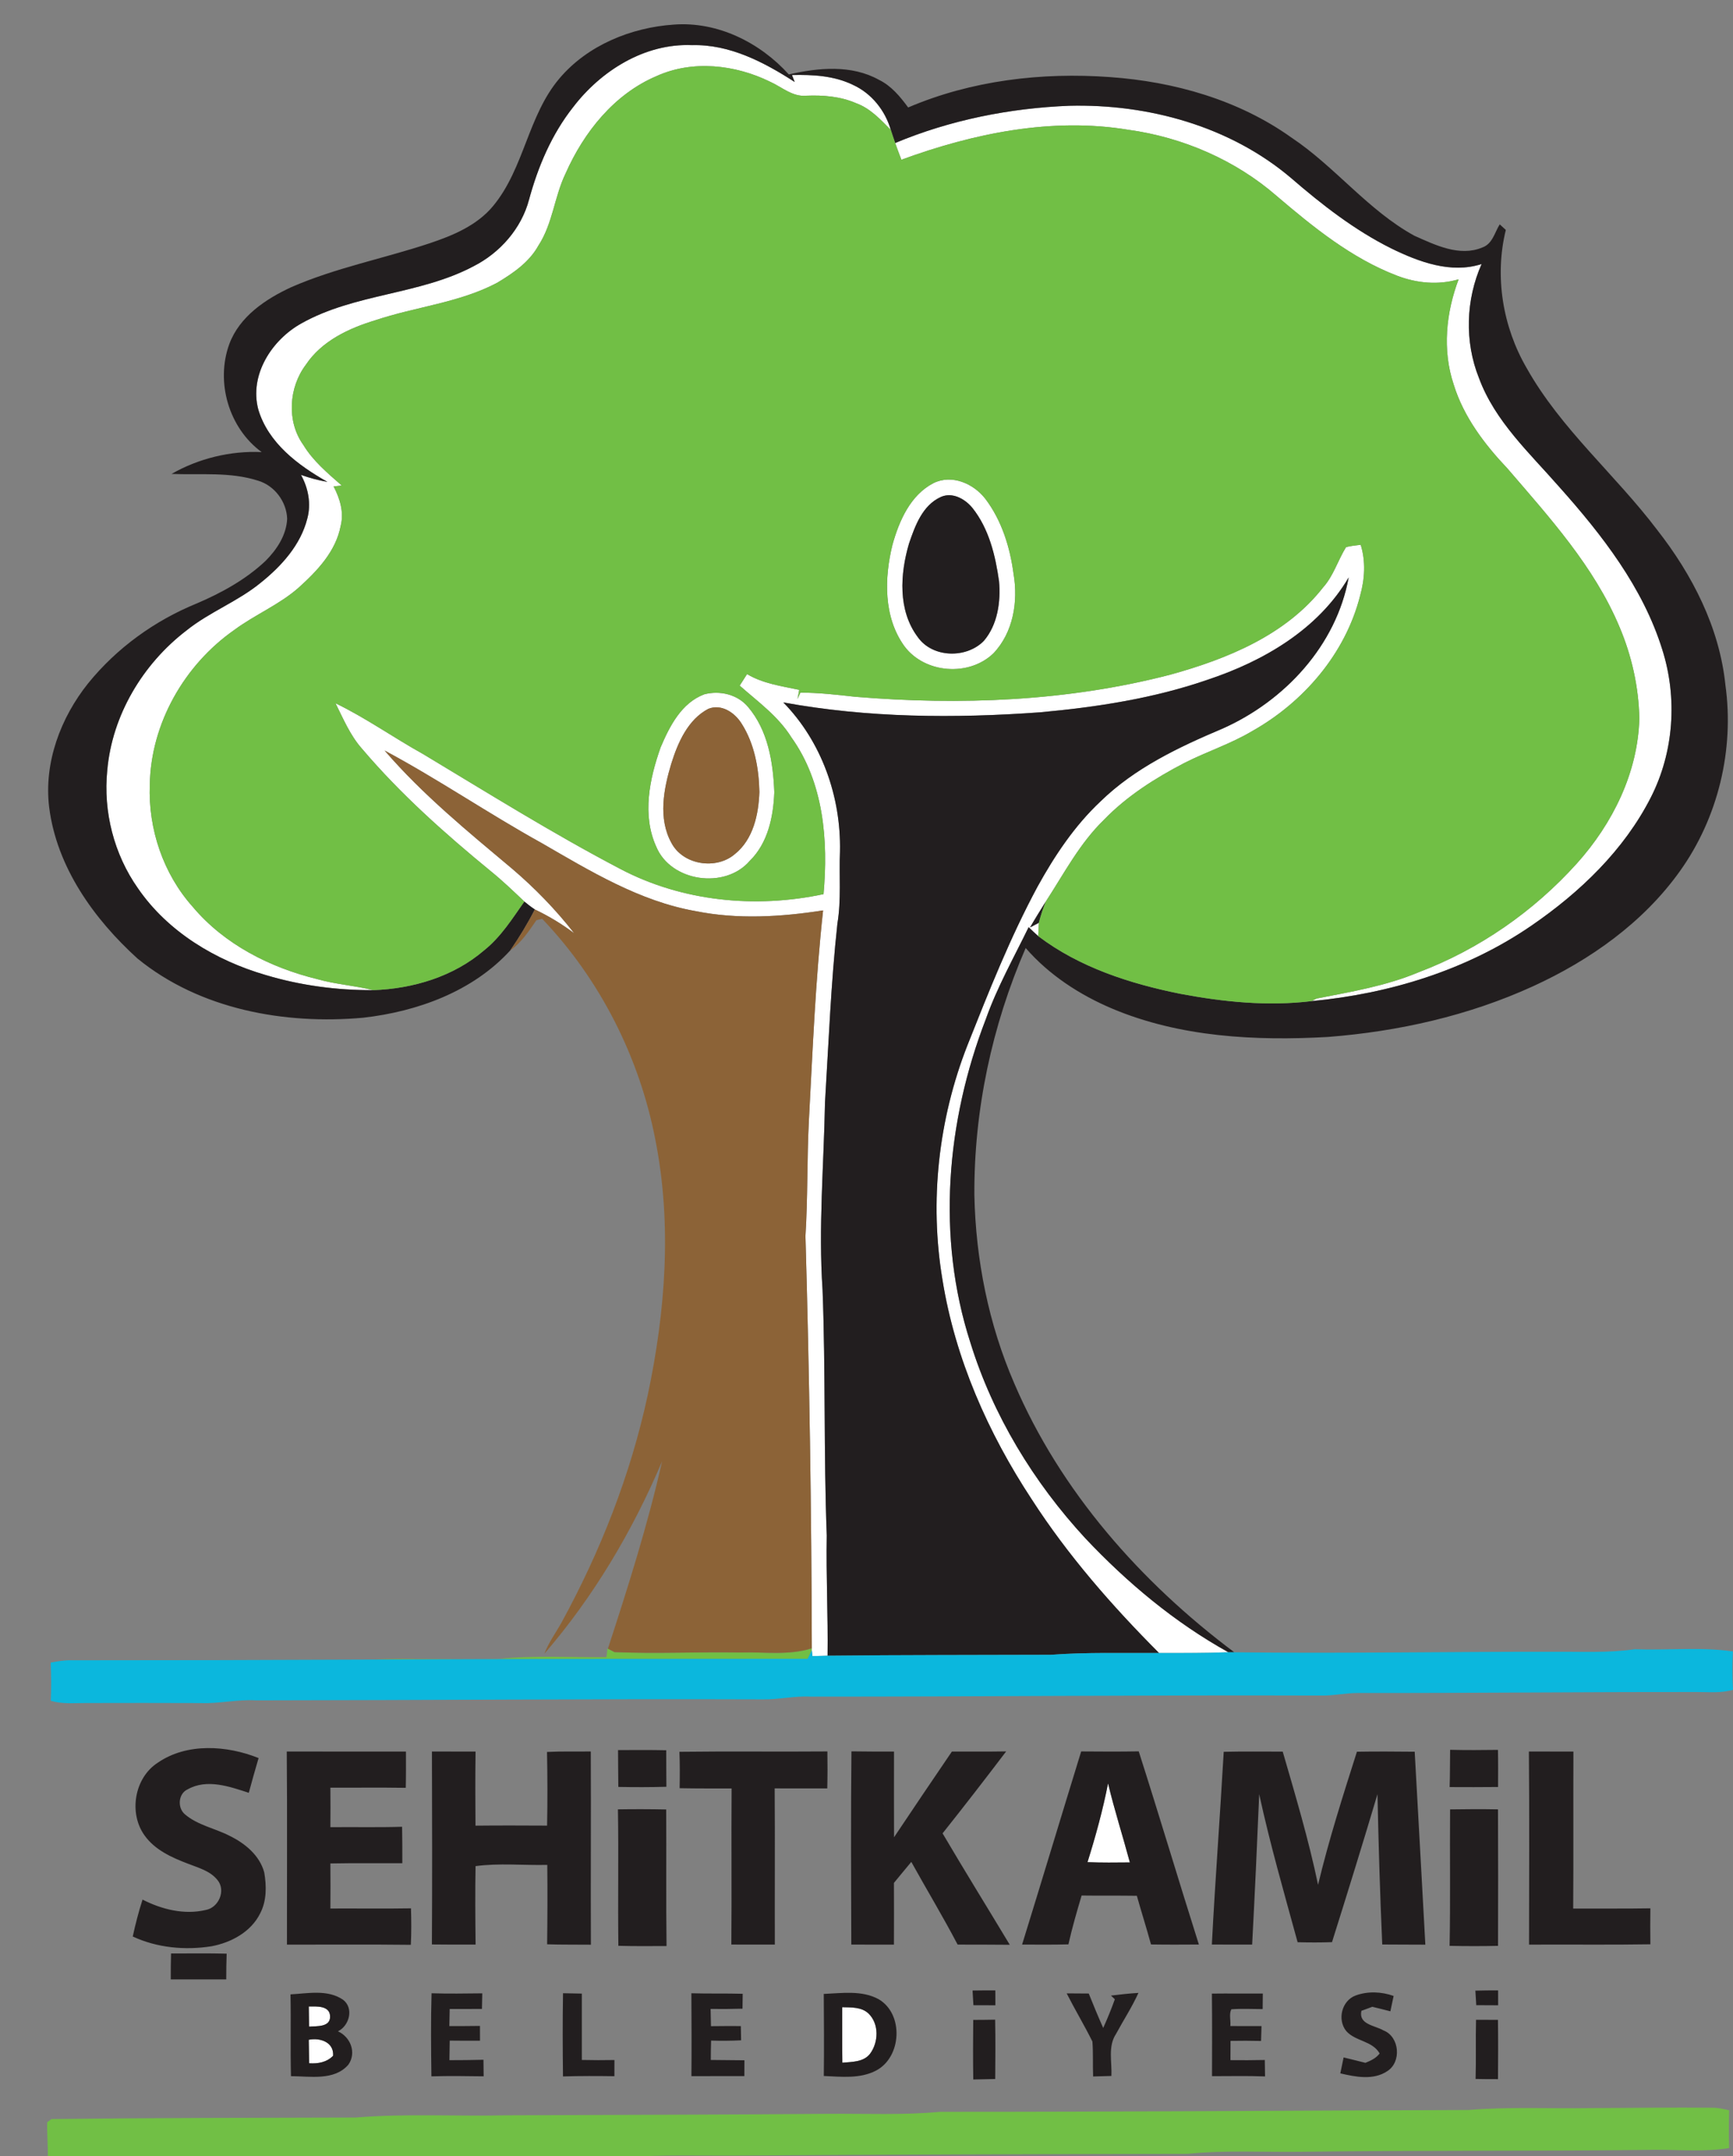 <?xml version="1.0" encoding="utf-8"?>
<!-- Generator: Adobe Illustrator 16.0.0, SVG Export Plug-In . SVG Version: 6.00 Build 0)  -->
<!DOCTYPE svg PUBLIC "-//W3C//DTD SVG 1.1//EN" "http://www.w3.org/Graphics/SVG/1.1/DTD/svg11.dtd">
<svg version="1.1" id="Layer_1" xmlns="http://www.w3.org/2000/svg" xmlns:xlink="http://www.w3.org/1999/xlink" x="0px" y="0px"
	 width="643.224px" height="800px" viewBox="0 0 643.224 800" enable-background="new 0 0 643.224 800" xml:space="preserve">
<rect x="0" y="0" width="643.224" height="800" fill="#808080" stroke="none"/>
<g>
	<path fill="#FFFFFF" d="M212.677,39.819c10.359-13.584,26.634-23.807,44.183-23.065c13.94-0.371,26.715,6.312,38.104,13.667
		l-1.016-2.58c7.685-0.178,15.642,0.233,22.668,3.663c6.875,3.143,11.924,9.481,14.011,16.686
		c-3.816-3.856-7.658-8.027-12.886-9.907c-5.776-2.511-12.116-3.018-18.346-2.785c-5.186,0.563-9.166-3.211-13.597-5.187
		c-12.912-6.34-28.788-8.137-42.138-2.072c-15.697,6.654-26.99,20.842-33.741,36.128c-4.171,8.616-4.761,18.619-10.072,26.729
		c-3.416,6.188-9.44,10.305-15.367,13.845c-14.051,7.409-30.173,8.849-45.074,13.844c-9.88,2.978-20.006,7.697-25.893,16.548
		c-6.353,8.425-7.189,21.021-0.933,29.734c3.622,5.997,9.056,10.51,14.271,15.08c-0.755,0.068-2.278,0.233-3.033,0.315
		c2.319,4.446,3.91,9.564,2.635,14.6c-1.77,9.454-8.645,16.685-15.519,22.887c-7.218,6.408-16.287,10.071-23.984,15.779
		c-18.524,12.94-30.983,34.729-31.354,57.465c-0.618,16.384,4.995,33.041,15.972,45.294c11.731,13.941,28.732,22.517,46.213,26.798
		c6.792,1.935,13.886,2.36,20.733,4.076c-13.461,0.068-26.977-1.729-39.874-5.599c-18.593-5.406-36.32-16.012-47.435-32.176
		c-8.891-12.61-12.953-28.458-11.388-43.799c1.797-20.444,13.186-39.448,29.363-51.839c8.59-6.916,19.155-10.784,27.676-17.81
		c7.656-6.147,14.723-13.955,17.193-23.697c1.509-5.489,0.384-11.333-2.333-16.246c3.197,1.125,6.463,2.031,9.811,2.593
		c-10.853-6.12-21.94-14.379-25.658-26.852c-3.403-12.843,5.021-25.851,16.013-31.957c19.813-11.128,43.825-10.565,63.872-21.186
		c9.839-4.995,17.797-14.024,20.624-24.781C199.71,61.76,204.773,49.835,212.677,39.819 M332.259,53.061
		c20.43-8.535,42.509-12.939,64.6-13.817c29.363-0.728,59.674,7.587,82.341,26.812c11.459,9.906,23.532,19.306,37.144,26.098
		c10.251,5.008,22.146,9.481,33.563,5.817c-5.874,13.283-6.382,28.76-0.976,42.275c5.929,16.068,18.813,27.841,29.816,40.423
		c15.889,17.797,31.053,37.267,38.228,60.346c5.695,17.948,4.323,38.022-4.239,54.83c-9.975,19.608-26.345,35.25-44.306,47.572
		c-24.055,16.535-52.746,25.302-81.642,28.02c0.466-0.247,1.398-0.728,1.866-0.961c12.774-2.498,25.754-4.651,37.828-9.728
		c22.462-8.494,42.715-22.544,58.769-40.368c13.283-14.778,22.682-33.713,23.216-53.829c-0.246-11.677-2.825-23.244-7.381-33.974
		c-9.385-22.379-25.933-40.546-41.547-58.727c-8.536-9.001-16.303-19.209-19.993-31.216c-4.255-12.707-2.84-26.634,1.839-39.01
		c-7.574,2.237-15.644,1.44-22.941-1.372c-16.809-6.449-30.996-17.961-44.554-29.515c-15.395-13.392-34.948-21.816-55.118-24.589
		c-28.418-4.692-57.479,1.332-84.208,11.115C333.767,57.19,332.999,55.132,332.259,53.061 M346.446,179.255
		c6.86-3.389,14.888,0.151,19.278,5.818c6.092,8.054,9.166,17.975,10.471,27.896c1.755,10.223-0.125,21.734-7.492,29.446
		c-9.07,8.727-25.454,7.478-33.015-2.648c-7.821-10.813-7.505-25.316-4.404-37.762C333.767,193.168,337.911,183.701,346.446,179.255
		 M349.135,184.414c-6.792,3.129-9.508,10.704-11.758,17.29c-3.307,11.278-4.158,24.753,3.251,34.646
		c5.475,7.808,18.099,8.055,24.562,1.4c5.104-6.01,6.284-14.49,5.611-22.105c-1.344-9.564-3.731-19.471-9.864-27.182
		C358.191,185.1,353.458,182.425,349.135,184.414 M499.577,203.033c1.77-0.548,3.621-0.644,5.46-0.905
		c1.921,6.147,1.51,12.761-0.22,18.908c-5.448,21.474-20.994,39.503-40.094,50.234c-8,4.761-16.919,7.615-25.179,11.827
		c-10.812,5.625-21.267,12.226-29.774,21.035c-9.016,8.713-14.834,19.951-21.611,30.352c-1.989,3.183-3.979,6.366-5.859,9.632
		c1.084-0.59,2.183-1.167,3.28-1.743c-0.084,1.646-0.166,3.293-0.234,4.94c-1.222-1.07-2.387-2.196-3.555-3.307
		c-5.486,11.265-11.676,22.229-15.874,34.07c-14.683,37.954-18.374,80.915-5.776,119.965c8.383,27.086,23.476,51.881,42.672,72.668
		c15.561,16.507,33.234,31.283,53.116,42.303c-8.576,0.356-17.166,0.274-25.741,0.274c-17.454-17.508-33.851-36.238-47.271-57.039
		c-16.204-24.616-28.416-52.224-33.109-81.436c-4.884-29.131-1.509-59.496,9.263-86.98c7.918-19.937,15.834-39.957,26.028-58.878
		c6.354-11.499,13.749-22.585,23.367-31.614c12.761-12.431,29.09-20.17,45.31-27.018c23.023-10.249,42.206-30.818,46.802-56.092
		c-11.32,19.306-31.654,31.092-52.346,37.966c-20.074,6.943-41.206,10.182-62.296,12.088c-31.71,2.292-63.845,2.072-95.198-3.677
		c14.243,14.559,21.447,35.044,21.035,55.27c-0.371,8.919,0.522,17.92-0.96,26.784c-2.401,22.078-3.252,44.279-4.61,66.425
		c-0.426,23.121-2.457,46.254-0.906,69.376c1.166,30.392,0.398,60.826,1.564,91.219c-0.274,14.873,0.508,29.748,0.302,44.621
		c-1.88,0.068-3.746,0.109-5.612,0.15c-0.055-0.548-0.192-1.646-0.247-2.182l0.014-0.726c-0.138-50.988-0.893-101.978-2.36-152.939
		c0.892-14.2,0.548-28.43,1.262-42.631c1.399-26.084,2.428-52.211,5.283-78.199c-15.642,2.429-31.71,3.417-47.338,0.261
		c-20.801-3.664-39.078-14.833-57.094-25.234c-19.745-10.922-38.419-23.71-58.315-34.344c14.105,16.37,30.928,30.091,47.434,43.949
		c8.398,7.163,16.137,15.135,22.942,23.862c-4.569-3.444-9.468-6.394-14.613-8.85c-1.373-0.906-2.663-1.894-3.897-2.936
		c-4.034-3.829-8.04-7.671-12.35-11.17c-17.042-13.968-33.603-28.677-47.887-45.5c-4.391-4.926-6.928-11.059-9.852-16.89
		c11.292,5.461,21.542,12.761,32.492,18.839c24.177,14.517,48.122,29.487,73.108,42.577c23.011,12.144,50.261,14.806,75.536,9.399
		c1.797-19.91,0.068-41.438-11.938-58.178c-4.871-7.808-12.39-13.2-19.182-19.183c0.892-1.427,1.812-2.854,2.731-4.281
		c5.887,3.526,12.761,4.459,19.361,5.845c-0.151,0.851-0.466,2.566-0.632,3.417c0.261-0.604,0.796-1.784,1.071-2.388
		c6.765,0.027,13.502,0.769,20.239,1.537c39.078,3.252,78.979,1.715,117.056-8.192c21.09-5.817,42.892-14.667,56.738-32.409
		C494.979,213.572,496.571,207.878,499.577,203.033 M261.443,257.59c5.722-1.482,12.267,0.027,16.163,4.652
		c7.451,8.712,9.359,20.554,9.784,31.669c-0.33,9.097-2.374,18.907-9.139,25.507c-9.138,10.62-29.309,7.78-34.701-5.338
		c-5.297-11.731-2.47-25.164,1.646-36.787C248.518,269.445,252.95,260.746,261.443,257.59 M262.883,262.996
		c-7.587,3.993-11.292,12.542-13.734,20.349c-2.827,9.385-4.94,20.28,0.027,29.336c4.308,8.274,16.657,10.181,23.6,4.185
		c6.82-5.475,8.782-14.709,9.083-23.01c-0.178-8.754-1.811-17.852-6.573-25.344C272.763,264.423,267.796,261.02,262.883,262.996
		 M411.266,661.669c2.36,9.865,5.475,19.525,8.096,29.321c-5.241,0.056-10.496,0.11-15.725-0.096
		C406.654,681.289,409.331,671.562,411.266,661.669 M114.611,744.436c2.84,0,7.834-0.411,7.903,3.69
		c0.11,4.076-5.008,3.555-7.793,3.788C114.68,749.402,114.639,746.918,114.611,744.436 M312.596,744.71
		c3.334,0.096,7.177-0.138,9.797,2.374c3.951,3.869,3.705,10.646,0.521,14.915c-2.415,3.115-6.736,2.963-10.263,3.306
		C312.541,758.444,312.623,751.571,312.596,744.71 M114.598,756.799c4.171-0.853,9.385,0.851,9.042,5.928
		c-2.374,2.427-5.625,3.004-8.892,2.786C114.694,762.603,114.666,759.693,114.598,756.799L114.598,756.799z"/>
	<path fill="#221E1F" d="M207.655,29.089c10.428-12.322,26.605-18.895,42.454-19.964c16.232-1.222,31.957,6.642,42.673,18.496
		c10.991-2.511,23.285-3.691,33.521,2.03c4.556,2.238,7.821,6.216,10.771,10.223c23.52-10.058,49.604-13.118,74.987-11.265
		c23.751,1.688,47.627,8.439,67.192,22.38c16.302,10.84,28.458,27.031,45.733,36.484c7.698,3.417,16.728,7.876,25.151,4.363
		c3.842-1.331,4.583-5.53,6.504-8.589c0.563,0.521,1.687,1.551,2.263,2.058c-4.252,17.261-1.165,35.95,7.74,51.262
		c12.706,22.613,32.917,39.532,48.449,60.045c13.022,16.616,23.106,36.21,25.304,57.451c3.374,24.081-2.703,49.342-16.864,69.128
		c-13.598,19.072-33.316,33.013-54.433,42.687c-23.956,10.964-50.042,16.823-76.249,18.854
		c-26.977,1.509-54.912,0.083-80.105-10.538c-12.088-5.132-23.409-12.5-32.053-22.462c-12.527,28.829-19.224,60.251-19.045,91.7
		c0.508,23.931,5.269,47.832,14.805,69.813c17.165,40.108,46.982,73.807,81.671,99.781c-0.551,0-1.647-0.014-2.196-0.014
		c-19.882-11.02-37.556-25.796-53.116-42.303c-19.196-20.787-34.289-45.582-42.672-72.668
		c-12.598-39.051-8.906-82.012,5.776-119.965c4.198-11.841,10.388-22.805,15.874-34.07c1.168,1.111,2.333,2.236,3.555,3.307
		c15.272,11.594,34.057,17.646,52.677,21.392c16.012,3.032,32.532,4.707,48.766,2.73c28.896-2.718,57.587-11.485,81.642-28.02
		c17.961-12.321,34.331-27.964,44.306-47.572c8.563-16.808,9.935-36.882,4.239-54.83c-7.175-23.079-22.339-42.549-38.228-60.346
		c-11.003-12.583-23.888-24.355-29.816-40.423c-5.406-13.516-4.898-28.993,0.976-42.275c-11.417,3.664-23.313-0.809-33.563-5.817
		c-13.611-6.792-25.685-16.191-37.144-26.098c-22.667-19.224-52.978-27.54-82.341-26.812c-22.091,0.878-44.17,5.283-64.6,13.817
		c-0.576-1.619-1.099-3.252-1.632-4.871c-2.087-7.204-7.136-13.543-14.011-16.686c-7.026-3.43-14.983-3.841-22.668-3.663l1.016,2.58
		c-11.389-7.355-24.164-14.038-38.104-13.667c-17.549-0.741-33.823,9.481-44.183,23.065c-7.904,10.016-12.967,21.94-16.3,34.193
		c-2.827,10.757-10.785,19.786-20.624,24.781c-20.046,10.621-44.059,10.058-63.872,21.186
		c-10.991,6.106-19.416,19.114-16.013,31.957c3.718,12.473,14.805,20.732,25.658,26.852c-3.348-0.562-6.614-1.468-9.811-2.593
		c2.717,4.912,3.843,10.757,2.333,16.246c-2.471,9.742-9.537,17.55-17.193,23.697c-8.521,7.026-19.086,10.895-27.676,17.81
		c-16.177,12.391-27.566,31.395-29.363,51.839c-1.564,15.341,2.497,31.189,11.388,43.799c11.115,16.164,28.842,26.77,47.435,32.176
		c12.897,3.87,26.413,5.667,39.874,5.599c14.75-0.508,29.83-5.022,41.164-14.765c6.202-4.939,10.442-11.717,14.942-18.111
		c1.234,1.042,2.525,2.03,3.897,2.936c-2.703,5.282-5.777,10.346-9.139,15.217c-13.941,15.244-34.426,22.667-54.57,24.958
		c-29.143,2.622-60.62-3.06-83.768-21.954c-16.205-14.696-30.008-33.96-32.794-56.162c-2.003-16.547,4.24-33.178,14.504-45.994
		c10.606-13.076,24.685-23.229,40.258-29.583c9.194-3.924,18.113-8.822,25.454-15.697c4.225-4.199,7.848-9.604,8.123-15.725
		c-0.206-6.353-4.707-12.349-10.826-14.146c-10.374-3.334-21.392-2.072-32.081-2.497c9.961-5.722,21.927-8.658,33.452-8.096
		c-12.198-8.905-17.166-25.96-12.02-40.08c3.801-10.264,13.516-16.727,23.038-21.131c16.479-7.19,34.249-10.593,51.264-16.246
		c8.699-2.909,17.658-6.628,23.655-13.9C194.593,62.432,195.91,42.907,207.655,29.089 M349.135,184.414
		c4.323-1.988,9.057,0.687,11.802,4.048c6.133,7.711,8.521,17.618,9.864,27.182c0.673,7.615-0.507,16.095-5.611,22.105
		c-6.463,6.655-19.087,6.408-24.562-1.4c-7.409-9.893-6.558-23.368-3.251-34.646C339.627,195.117,342.343,187.542,349.135,184.414
		 M448.231,252.197c20.691-6.874,41.025-18.66,52.346-37.966c-4.596,25.274-23.778,45.843-46.802,56.092
		c-16.22,6.847-32.549,14.586-45.31,27.018c-9.618,9.029-17.014,20.115-23.367,31.614c-10.194,18.921-18.11,38.941-26.028,58.878
		c-10.771,27.484-14.146,57.849-9.263,86.98c4.693,29.212,16.905,56.819,33.109,81.436c13.42,20.801,29.816,39.531,47.271,57.039
		c-13.407,0.097-26.825-0.329-40.204,0.673c-27.606,0.109-55.214,0.026-82.821,0.343c0.207-14.873-0.576-29.748-0.302-44.621
		c-1.166-30.393-0.398-60.827-1.564-91.219c-1.551-23.122,0.48-46.255,0.906-69.376c1.357-22.146,2.208-44.348,4.61-66.425
		c1.482-8.864,0.589-17.865,0.96-26.784c0.412-20.225-6.792-40.711-21.035-55.27c31.353,5.75,63.488,5.969,95.198,3.677
		C407.025,262.378,428.157,259.14,448.231,252.197 M382.3,344.116c1.88-3.266,3.87-6.449,5.859-9.632
		c-1.029,2.566-1.894,5.2-2.579,7.889C384.482,342.95,383.384,343.526,382.3,344.116 M58.533,654.012
		c10.853-7.477,25.672-6.462,37.446-1.742c-1.263,4.281-2.471,8.576-3.637,12.896c-7.163-2.331-15.519-5.309-22.668-1.302
		c-3.484,1.551-3.924,6.751-1.11,9.221c4.761,4.116,11.223,5.227,16.712,8.067c5.667,2.773,11.087,7.218,12.802,13.544
		c0.864,5.049,0.934,10.523-1.509,15.19c-3.389,6.873-10.73,10.825-18.029,12.21c-9.825,1.55-20.211,0.604-29.268-3.622
		c1.001-4.624,2.181-9.193,3.636-13.694c7.107,3.65,15.518,5.737,23.436,3.856c4.803-0.851,7.587-7.203,4.405-11.073
		c-2.731-3.485-7.218-4.596-11.142-6.161c-5.941-2.264-12.143-5.076-15.944-10.414C47.679,672.7,49.875,659.609,58.533,654.012
		 M106.433,649.84c14.751,0.042,29.501,0.015,44.238,0.015c0,4.486,0.041,8.975-0.068,13.461
		c-9.332-0.151-18.648-0.014-27.979-0.056c0.041,4.886,0.055,9.77,0,14.654c8.864-0.096,17.742,0.124,26.62-0.15
		c0.096,4.5,0.082,9.001,0.082,13.515c-8.905,0.056-17.797-0.081-26.702,0.097c0.041,5.57,0.055,11.143,0,16.713
		c9.976-0.056,19.937,0.109,29.912-0.068c0.137,4.514,0.178,9.028-0.055,13.543c-15.326-0.179-30.653-0.055-45.98-0.068
		C106.475,697.605,106.64,673.716,106.433,649.84 M203.032,650.005c5.406-0.274,10.825-0.109,16.246-0.178
		c0.124,23.889-0.069,47.792,0.041,71.693c-5.42-0.068-10.826,0.028-16.246-0.151c0.123-9.823,0.165-19.647,0.055-29.459
		c-8.85,0.207-17.893-0.728-26.619,0.452c-0.178,9.688-0.096,19.402,0.014,29.104c-5.407,0.028-10.826,0.028-16.218-0.041
		c0.15-23.861,0.082-47.723,0.013-71.585c5.393,0,10.786,0.028,16.191,0.028c-0.124,9.152-0.096,18.317-0.027,27.484
		c8.864-0.097,17.728-0.055,26.578-0.015C203.237,668.228,203.21,659.116,203.032,650.005 M229.39,649.319
		c5.968-0.027,11.923-0.068,17.893,0.055c0.027,4.515,0,9.042,0.055,13.557c-5.941,0.178-11.897,0.165-17.838,0.055
		C229.417,658.431,229.445,653.875,229.39,649.319 M252.181,649.95c18.304-0.233,36.608,0.015,54.913-0.137
		c0.068,4.569,0.068,9.152-0.042,13.722c-6.518-0.014-13.021,0.026-19.525-0.014c0.137,19.32,0,38.639,0.055,57.958
		c-5.379,0-10.758,0-16.136-0.014c0.165-19.306-0.042-38.61,0.096-57.918c-6.435-0.013-12.857,0.042-19.292-0.096
		C252.332,658.952,252.359,654.451,252.181,649.95 M316.026,649.785c5.256,0.083,10.524,0.083,15.793,0.069
		c-0.027,10.607-0.014,21.199,0.013,31.806c7.096-10.646,14.284-21.226,21.475-31.806c6.71,0,13.42,0.056,20.144-0.055
		c-7.753,10.222-15.616,20.376-23.601,30.406c8.164,13.872,16.644,27.552,24.945,41.343c-6.45-0.055-12.912-0.069-19.361-0.069
		c-5.447-10.4-11.513-20.432-17.192-30.681c-2.141,2.606-4.336,5.173-6.449,7.794c0.04,7.63,0.027,15.258,0,22.901
		c-5.283-0.028-10.551-0.015-15.821-0.015C315.889,697.577,315.779,673.674,316.026,649.785 M401.291,649.813
		c7.121,0.055,14.242,0.097,21.363-0.028c7.629,23.834,14.765,47.82,22.325,71.667c-5.929,0.042-11.856,0.068-17.77-0.027
		c-1.66-6.05-3.554-12.021-5.256-18.057c-6.833-0.11-13.665,0-20.5-0.097c-1.771,5.996-3.539,12.007-4.897,18.126
		c-5.735,0.137-11.472,0.11-17.193,0.068C386.746,697.605,393.936,673.688,401.291,649.813 M411.266,661.669
		c-1.935,9.893-4.611,19.62-7.629,29.226c5.229,0.206,10.483,0.151,15.725,0.096C416.74,681.194,413.626,671.534,411.266,661.669
		 M454.2,649.95c7.3-0.165,14.599-0.068,21.898-0.068c4.747,16.369,9.631,32.711,13.117,49.41
		c3.993-16.699,9.222-33.026,14.423-49.369c7.147-0.123,14.297-0.068,21.445,0c1.344,23.861,2.635,47.724,3.951,71.585
		c-5.337-0.042-10.675-0.014-15.998-0.068c-0.836-18.579-1.373-37.171-1.771-55.766c-5.461,18.347-11.13,36.638-16.878,54.901
		c-4.252,0.149-8.52,0.137-12.76,0.026c-4.996-18.249-10.25-36.43-14.258-54.912c-0.781,18.593-1.632,37.198-2.619,55.79
		c-4.995-0.014-9.976,0.028-14.956-0.027C451.03,697.605,452.841,673.784,454.2,649.95 M538.229,649.209
		c5.913,0.151,11.829,0.11,17.755,0.028c0.097,4.583,0.056,9.179,0.042,13.776c-5.996,0.055-11.993,0.068-17.975,0.026
		C538.201,658.431,538.16,653.82,538.229,649.209 M567.468,649.84c5.503,0.015,11.006,0.028,16.521,0.028
		c-0.082,19.415,0.055,38.832-0.082,58.247c9.55-0.055,19.1,0.068,28.649-0.096c-0.055,4.445-0.068,8.891,0,13.35
		c-15.011,0.248-30.021,0.028-45.033,0.125C567.551,697.619,567.676,673.729,567.468,649.84 M229.349,671.302
		c5.969-0.097,11.951-0.083,17.92,0.04c0.096,16.892-0.082,33.781,0.124,50.673c-5.955,0.027-11.924,0.082-17.879-0.083
		C229.293,705.055,229.637,688.179,229.349,671.302 M538.214,671.314c5.915-0.096,11.844-0.123,17.784-0.013
		c0.068,16.877,0.068,33.753,0.014,50.645c-5.996,0.137-11.993,0.124-17.976,0C538.366,705.068,538.077,688.192,538.214,671.314
		 M63.486,724.773c6.874,0.012,13.749-0.097,20.637,0.068c-0.11,3.169-0.151,6.353-0.151,9.55c-6.86-0.014-13.721-0.014-20.582,0
		C63.362,731.167,63.403,727.97,63.486,724.773 M360.977,738.521c2.813-0.054,5.626-0.054,8.452-0.04c0,1.824,0,3.662,0.014,5.515
		c-2.716-0.014-5.434-0.014-8.149-0.026C361.183,742.144,361.073,740.319,360.977,738.521 M503.171,740.36
		c4.486-1.646,9.618-1.441,14.091,0.179c-0.424,1.88-0.822,3.787-1.207,5.693c-2.235-0.59-4.487-1.139-6.708-1.674
		c-1.358,0.494-2.705,0.987-4.049,1.495c-1.126,5.077,5.008,5.406,8.179,7.259c6.022,2.319,6.805,11.786,1.385,15.148
		c-5.146,3.431-11.76,2.113-17.385,0.796c0.397-1.975,0.796-3.952,1.221-5.913c2.689,0.671,5.394,1.302,8.096,2.004
		c1.975-0.811,3.952-1.702,5.282-3.473c-2.702-4.733-8.959-4.459-12.375-8.287C496.241,749.375,497.998,742.255,503.171,740.36
		 M547.601,738.563c2.8-0.081,5.611-0.095,8.438-0.095c0,1.838,0,3.676,0.013,5.528c-2.716-0.014-5.419-0.014-8.123-0.04
		C547.806,742.144,547.696,740.346,547.601,738.563 M107.82,739.948c6.449-0.343,13.762-1.92,19.483,1.976
		c4.089,3.074,2.429,9.632-1.866,11.732c4.679,2.112,6.958,7.931,3.883,12.349c-5.2,6.079-14.242,4.31-21.323,4.295
		C107.75,760.173,108.039,750.061,107.82,739.948 M114.611,744.436c0.027,2.482,0.069,4.967,0.11,7.479
		c2.786-0.233,7.903,0.288,7.793-3.788C122.446,744.024,117.452,744.436,114.611,744.436 M114.598,756.799
		c0.068,2.895,0.096,5.804,0.151,8.714c3.266,0.218,6.518-0.359,8.892-2.786C123.983,757.649,118.769,755.946,114.598,756.799
		 M160.125,770.369c-0.137-10.278-0.247-20.555,0.055-30.832c6.27,0.206,12.541,0.083,18.825,0.027
		c-0.055,1.92-0.096,3.855-0.124,5.79c-4.006,0.014-7.999,0.027-11.979,0.014c-0.042,2.1-0.082,4.213-0.124,6.34
		c3.787,0,7.574,0.014,11.361-0.055c0,1.811,0,3.649,0.014,5.488c-3.746,0-7.506,0.014-11.238-0.042
		c-0.055,2.416-0.083,4.831-0.11,7.258c4.213-0.013,8.425-0.026,12.637-0.149c0.014,2.03,0.041,4.088,0.069,6.146
		C173.036,770.273,166.574,770.163,160.125,770.369 M208.972,739.523c2.319,0.055,4.652,0.097,6.985,0.137c0,8.206,0,16.41,0,24.616
		c4.034,0.096,8.068,0.096,12.102,0.026c0,1.99-0.013,3.993-0.013,6.012c-6.367-0.097-12.734-0.109-19.087,0.082
		C208.835,760.104,208.794,749.814,208.972,739.523 M256.613,739.537c6.34,0.192,12.692,0.013,19.045,0.192
		c-0.041,1.838-0.068,3.677-0.068,5.528c-3.952,0.124-7.904,0.139-11.842,0.097c0.027,2.127,0.068,4.253,0.137,6.394
		c3.691-0.054,7.383-0.054,11.087-0.04c0.027,1.33,0.083,3.964,0.097,5.283c-3.718,0.191-7.438,0.205-11.142,0.096
		c-0.069,2.387-0.11,4.788-0.11,7.189c4.158,0.055,8.315,0.081,12.487,0.123c-0.014,1.949-0.027,3.911-0.027,5.874
		c-6.559,0-13.104,0-19.649,0.013C256.723,760.036,256.668,749.787,256.613,739.537 M305.749,739.784
		c6.751-0.274,14.05-1.427,20.279,1.906c9.537,5.477,8.673,21.584-0.905,26.551c-5.955,3.103-12.911,2.252-19.36,1.99
		C305.886,760.079,305.817,749.938,305.749,739.784 M312.596,744.71c0.027,6.861-0.055,13.734,0.055,20.595
		c3.527-0.343,7.848-0.19,10.263-3.306c3.184-4.269,3.43-11.046-0.521-14.915C319.772,744.572,315.93,744.806,312.596,744.71
		 M395.911,739.578c2.717,0.042,5.448,0.055,8.192,0.055c1.715,4.281,3.484,8.548,5.365,12.774
		c1.577-3.499,3.033-7.053,4.321-10.648c-0.356-0.343-1.084-1.028-1.44-1.358c3.389-0.424,6.779-0.795,10.195-1
		c-2.388,5.281-5.571,10.126-8.315,15.216c-3.074,4.611-1.469,10.428-1.716,15.602c-2.277,0.042-4.542,0.11-6.791,0.192
		c-0.179-4.322,0.068-8.658-0.262-12.968C402.456,751.392,398.971,745.602,395.911,739.578 M449.809,739.66
		c6.298-0.082,12.596,0.028,18.895-0.014c-0.027,1.907-0.041,3.828-0.055,5.763c-3.87-0.013-7.753-0.22-11.608,0.068
		c-0.947,1.729-0.178,4.186-0.385,6.217c3.842,0.042,7.699,0.027,11.567,0.014c-0.068,1.824-0.123,3.663-0.166,5.517
		c-3.785-0.097-7.56-0.083-11.333-0.028c-0.026,2.374-0.041,4.761-0.026,7.148c4.253,0.041,8.493,0.041,12.747-0.056
		c0.04,2.018,0.082,4.063,0.096,6.107c-6.558-0.263-13.131-0.082-19.689-0.097C449.876,760.091,449.919,749.869,449.809,739.66
		 M361.225,749.416c2.703,0,5.42-0.026,8.136-0.082c0.151,7.328,0.082,14.668,0.028,22.01c-2.73,0.068-5.448,0.123-8.15,0.178
		C361.128,764.152,361.142,756.785,361.225,749.416 M547.848,749.375c2.703,0.027,5.42,0.041,8.136,0.027
		c0.097,7.328,0.068,14.668,0.015,21.996c-2.786,0.014-5.558-0.015-8.315-0.069C547.902,764.002,547.655,756.688,547.848,749.375
		L547.848,749.375z"/>
	<path fill="#71BF45" d="M243.661,28.239c13.35-6.065,29.226-4.268,42.138,2.072c4.432,1.976,8.411,5.75,13.597,5.187
		c6.229-0.233,12.569,0.274,18.346,2.785c5.228,1.88,9.069,6.051,12.886,9.907c0.533,1.619,1.056,3.252,1.632,4.871
		c0.74,2.071,1.508,4.13,2.305,6.202c26.729-9.784,55.79-15.808,84.208-11.115c20.17,2.772,39.724,11.197,55.118,24.589
		c13.558,11.553,27.745,23.065,44.554,29.515c7.298,2.813,15.367,3.609,22.941,1.372c-4.679,12.376-6.094,26.304-1.839,39.01
		c3.69,12.006,11.457,22.214,19.993,31.216c15.614,18.181,32.162,36.348,41.547,58.727c4.556,10.729,7.135,22.297,7.381,33.974
		c-0.534,20.115-9.933,39.051-23.216,53.829c-16.054,17.824-36.307,31.874-58.769,40.368c-12.074,5.077-25.054,7.23-37.828,9.728
		c-0.468,0.233-1.4,0.714-1.866,0.961c-16.233,1.976-32.754,0.302-48.766-2.73c-18.62-3.746-37.404-9.798-52.677-21.392
		c0.068-1.647,0.15-3.294,0.234-4.94c0.686-2.689,1.55-5.323,2.579-7.889c6.777-10.401,12.596-21.639,21.611-30.352
		c8.508-8.809,18.963-15.409,29.774-21.035c8.26-4.212,17.179-7.066,25.179-11.827c19.1-10.731,34.646-28.76,40.094-50.234
		c1.729-6.147,2.141-12.761,0.22-18.908c-1.839,0.261-3.69,0.356-5.46,0.905c-3.006,4.845-4.599,10.539-8.467,14.875
		c-13.847,17.742-35.648,26.592-56.738,32.409c-38.076,9.907-77.978,11.444-117.056,8.192c-6.737-0.768-13.475-1.509-20.239-1.537
		c-0.274,0.604-0.81,1.784-1.071,2.388c0.166-0.852,0.481-2.567,0.632-3.417c-6.6-1.386-13.474-2.319-19.361-5.845
		c-0.919,1.427-1.839,2.854-2.731,4.281c6.792,5.983,14.312,11.375,19.182,19.183c12.007,16.74,13.736,38.268,11.938,58.178
		c-25.275,5.406-52.525,2.745-75.536-9.399c-24.986-13.09-48.931-28.06-73.108-42.577c-10.949-6.078-21.199-13.377-32.492-18.839
		c2.923,5.832,5.46,11.964,9.852,16.89c14.285,16.823,30.846,31.532,47.887,45.5c4.31,3.499,8.315,7.341,12.35,11.17
		c-4.5,6.394-8.74,13.172-14.942,18.111c-11.334,9.743-26.413,14.257-41.164,14.765c-6.847-1.715-13.941-2.141-20.733-4.076
		c-17.481-4.281-34.481-12.857-46.213-26.798c-10.977-12.253-16.59-28.91-15.972-45.294c0.371-22.736,12.829-44.525,31.354-57.465
		c7.697-5.708,16.767-9.372,23.984-15.779c6.874-6.202,13.749-13.433,15.519-22.887c1.275-5.036-0.315-10.154-2.635-14.6
		c0.755-0.082,2.278-0.248,3.033-0.315c-5.214-4.57-10.648-9.083-14.271-15.08c-6.256-8.712-5.419-21.309,0.933-29.734
		c5.887-8.851,16.013-13.57,25.893-16.548c14.901-4.995,31.023-6.435,45.074-13.844c5.927-3.541,11.951-7.657,15.367-13.845
		c5.311-8.109,5.901-18.112,10.072-26.729C216.671,49.081,227.963,34.893,243.661,28.239 M346.446,179.255
		c-8.535,4.446-12.68,13.913-15.162,22.75c-3.101,12.446-3.417,26.949,4.404,37.762c7.561,10.126,23.944,11.375,33.015,2.648
		c7.367-7.712,9.247-19.223,7.492-29.446c-1.305-9.92-4.379-19.841-10.471-27.896C361.334,179.406,353.307,175.866,346.446,179.255
		 M261.443,257.59c-8.493,3.156-12.925,11.855-16.246,19.703c-4.116,11.623-6.943,25.056-1.646,36.787
		c5.392,13.118,25.563,15.958,34.701,5.338c6.765-6.6,8.809-16.41,9.139-25.507c-0.425-11.115-2.333-22.957-9.784-31.669
		C273.71,257.617,267.165,256.108,261.443,257.59 M225.48,611.614l0.15,0.081c0.618,0.316,1.839,0.947,2.443,1.263
		c15.559,0.672,31.146-0.137,46.72,0.151c8.836-0.275,17.92,1.165,26.524-1.563l-0.014,0.726c-0.384,0.796-1.153,2.401-1.537,3.196
		c-54.117,0.068-108.206-0.025-162.323,0.263c16.026-0.48,32.066,0.055,48.093-0.288c13.131-1.305,26.359-0.466,39.544-0.617
		C225.177,614.015,225.37,612.409,225.48,611.614 M545.077,782.841c15.038-1.222,30.145-0.466,45.224-0.7
		c15.135-0.04,30.27-0.288,45.417-0.137c2.046,0,4.062,0.494,6.079,0.947c-0.123,4.664-0.123,9.344,0,14.022
		c-8.864,1.428-17.864,0.659-26.797,0.646c-43.868,0.536-87.764,0.138-131.629,0.741c-14.175,0.22-28.403-0.673-42.537,0.754
		c-55.352,0.083-110.702,0.248-166.041,0.631c-14.682,0.138-29.377-0.452-44.018,0.741c-64.462-0.068-128.912,0.521-193.36,0.604
		c-6.545,0.233-13.172,1.62-19.663-0.012c0.11-4.57-0.343-9.126-0.233-13.695c0.412-0.288,1.222-0.878,1.62-1.181
		c37.637-0.438,75.274-0.451,112.912-0.562c18.689-1.536,37.473-0.384,56.203-0.823c39.778-0.165,79.556-0.22,119.334-0.549
		c13.762-0.109,27.552,0.535,41.272-0.74C414.271,783.554,479.666,783.046,545.077,782.841L545.077,782.841z"/>
	<path fill="#8C6337" d="M262.883,262.996c4.913-1.976,9.879,1.427,12.404,5.516c4.762,7.492,6.395,16.589,6.573,25.344
		c-0.301,8.301-2.264,17.535-9.083,23.01c-6.943,5.996-19.292,4.089-23.6-4.185c-4.967-9.056-2.854-19.951-0.027-29.336
		C251.591,275.538,255.296,266.989,262.883,262.996 M142.754,278.46c19.896,10.634,38.57,23.422,58.315,34.344
		c18.016,10.401,36.293,21.57,57.094,25.234c15.628,3.156,31.696,2.168,47.338-0.261c-2.854,25.988-3.883,52.114-5.283,78.199
		c-0.714,14.201-0.371,28.431-1.262,42.631c1.467,50.962,2.223,101.951,2.36,152.939c-8.604,2.729-17.688,1.288-26.524,1.563
		c-15.574-0.288-31.161,0.521-46.72-0.151c-0.604-0.315-1.825-0.946-2.443-1.263c7.479-22.941,14.792-45.966,20.116-69.513
		c-10.936,25.783-25.371,50.153-43.702,71.393c1.537-4.048,4.089-7.56,6.215-11.291c14.559-26.565,25.782-55.064,32.163-84.729
		c6.6-30.998,9.028-63.408,2.826-94.664c-5.899-30.585-20.485-59.455-42.014-81.999c-0.535,0.137-1.606,0.384-2.127,0.508
		c-2.799,4.088-5.626,8.342-9.728,11.238c3.362-4.872,6.436-9.935,9.139-15.217c5.145,2.456,10.043,5.406,14.613,8.85
		c-6.806-8.727-14.544-16.699-22.942-23.862C173.682,308.551,156.859,294.83,142.754,278.46L142.754,278.46z"/>
	<path fill="#0BB7DD" d="M301.303,612.271c0.055,0.536,0.192,1.634,0.247,2.182c1.866-0.041,3.732-0.082,5.612-0.15
		c27.607-0.316,55.215-0.233,82.821-0.343c13.379-1.002,26.797-0.576,40.204-0.673c8.575,0,17.165,0.082,25.741-0.274
		c0.549,0,1.646,0.014,2.196,0.014c39.475,0.494,78.965-0.247,118.44-0.179c10.059-0.095,20.171,0.494,30.16-0.945
		c12.13,0.438,24.423-0.906,36.456,0.795c-0.232,4.733-0.232,9.495,0.042,14.243c-4.267,1.288-8.74,0.822-13.117,0.836
		c-42.098-0.055-84.181,0.412-126.264,0.357c-4.61,0-9.137,1.07-13.749,0.947c-63.075-0.22-126.153,0.411-189.229,0.397
		c-5.997-0.329-11.869,1.152-17.838,1.016c-62.665-0.233-125.316,0.314-187.968,0.37c-6.901-0.438-13.694,1.29-20.595,1.002
		c-14.202-0.028-28.417-0.082-42.632-0.014c-4.336-0.015-8.768,0.452-12.98-0.824c0.206-4.732,0.164-9.453-0.042-14.174
		c2.511-0.479,5.036-0.919,7.615-0.864c37.006,0,74.013-0.082,111.019-0.26c54.117-0.288,108.206-0.194,162.323-0.263
		C300.15,614.673,300.919,613.067,301.303,612.271L301.303,612.271z"/>
</g>
</svg>
